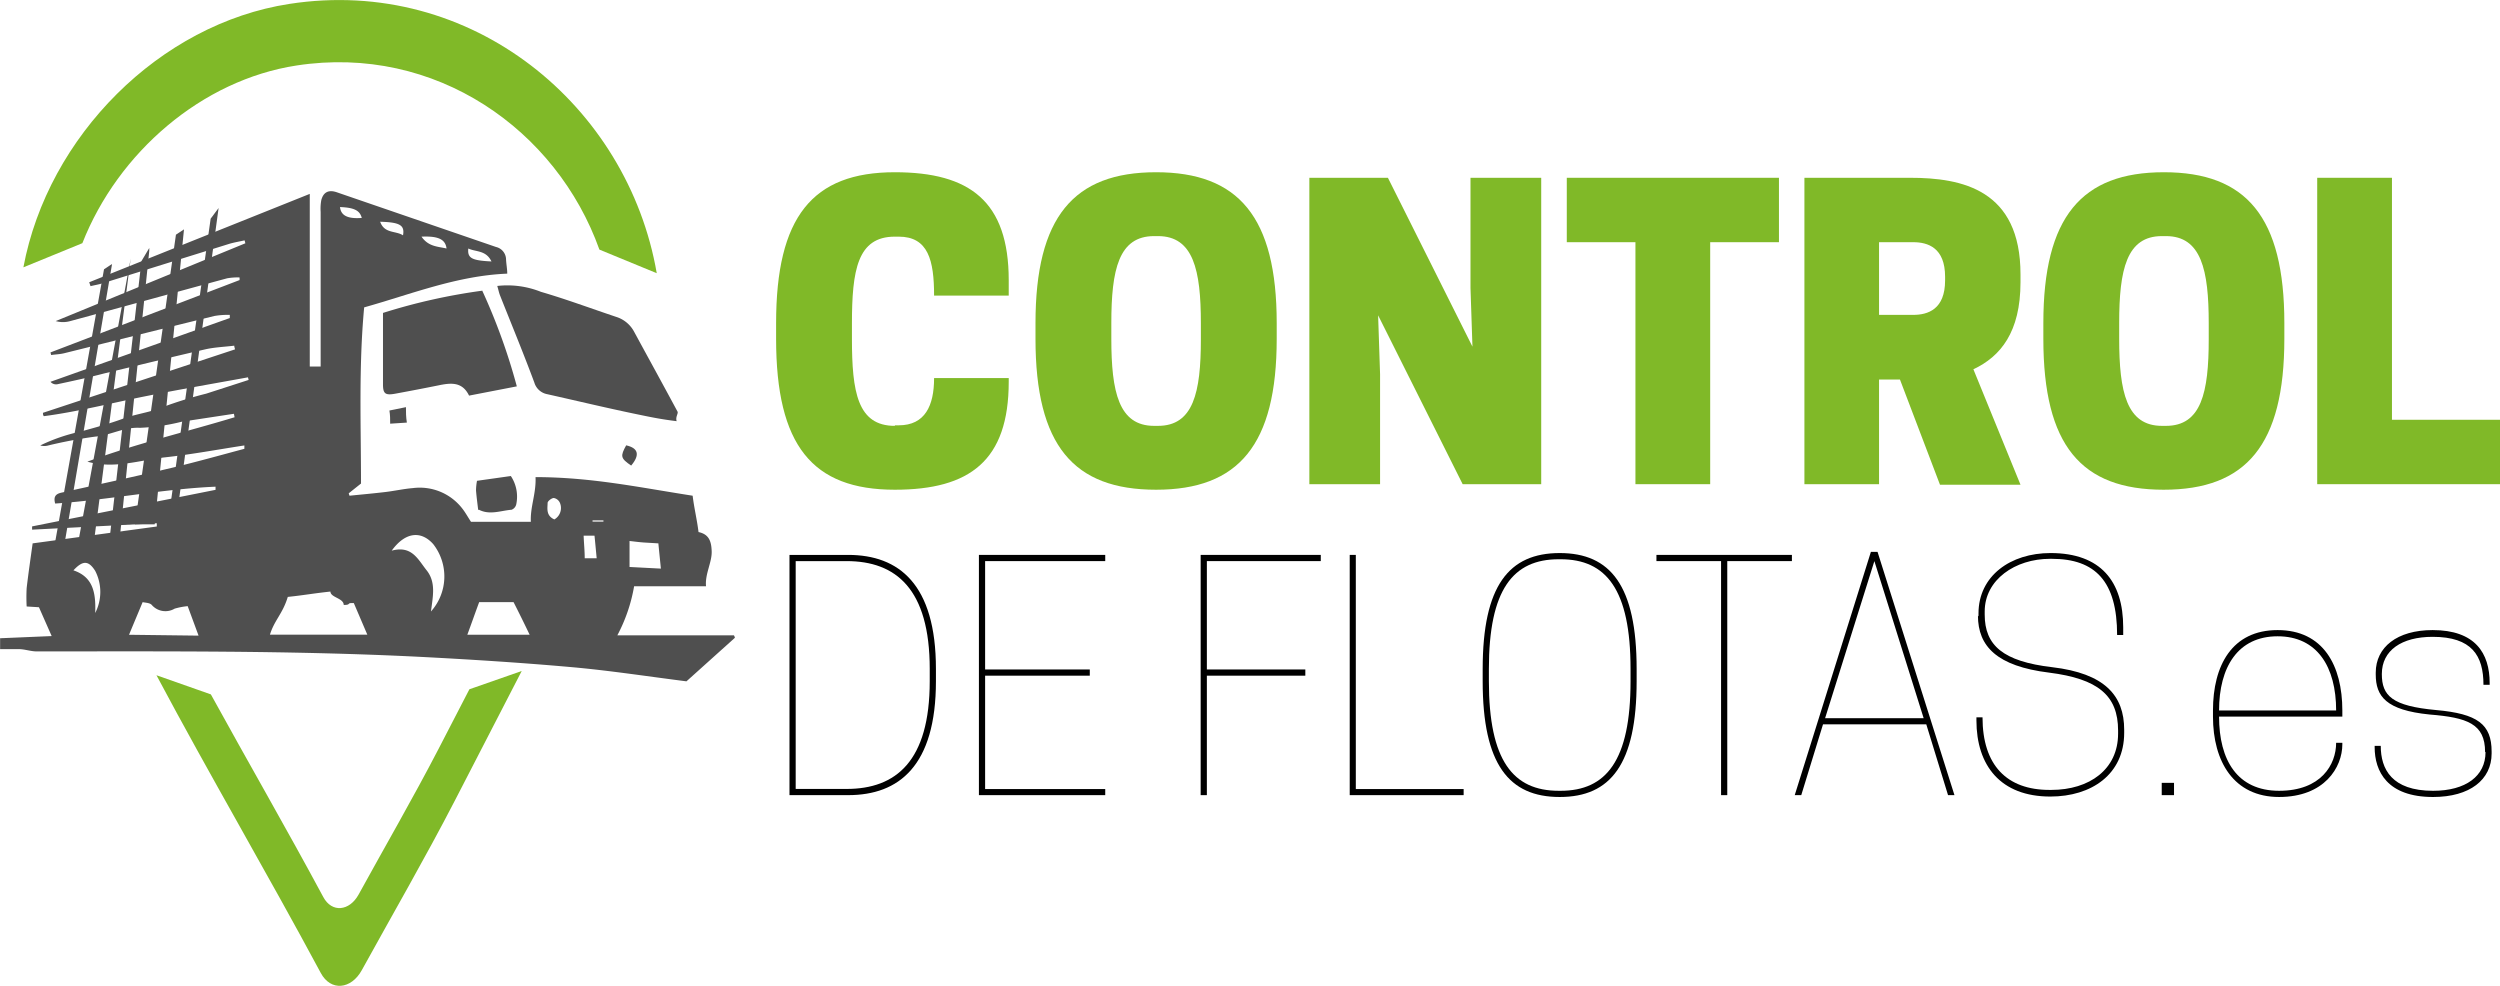 <svg xmlns="http://www.w3.org/2000/svg" xmlns:xlink="http://www.w3.org/1999/xlink" viewBox="0 0 229.77 90.61"><defs><style>.cls-1{fill:none;}.cls-2{clip-path:url(#clip-path);}.cls-3{fill:#80b928;}.cls-4{fill:#4f4f4f;}</style><clipPath id="clip-path" transform="translate(-0.05 -0.06)"><rect class="cls-1" width="230" height="90.76"/></clipPath></defs><title>Asset 40</title><g id="Layer_2" data-name="Layer 2"><g id="TXT"><g class="cls-2"><path class="cls-3" d="M82.29,39.15h.36c2.42,0,3.25-1.81,3.25-4.34h6.86v.33c0,7.26-3.58,9.93-10.47,9.93C74.7,45.07,71.38,41,71.38,31.2V29.76c0-9.75,3.32-13.87,10.91-13.87,6.89,0,10.47,2.67,10.47,9.93v1.41H85.9c0-3.25-.54-5.42-3.25-5.42h-.36c-3.43,0-3.94,3.07-3.94,8V31.2c0,4.88.51,8,3.94,8" transform="translate(-0.05 -0.06)"/><path class="cls-3" d="M95.22,31.2V29.76c0-9.75,3.5-13.87,11.08-13.87S117.39,20,117.39,29.76V31.2c0,9.75-3.5,13.87-11.09,13.87S95.22,41,95.22,31.2m11.26,8c3.25,0,3.94-3.07,3.94-7.95V29.76c0-4.88-.69-8-3.94-8h-.36c-3.25,0-3.93,3.07-3.93,8V31.2c0,4.88.68,8,3.93,8Z" transform="translate(-0.05 -0.06)"/><polygon class="cls-3" points="141.65 44.5 134.43 44.5 126.66 28.98 126.84 34.39 126.84 44.5 120.34 44.5 120.34 16.34 127.56 16.34 135.33 31.86 135.15 26.45 135.15 16.34 141.65 16.34 141.65 44.5"/><polygon class="cls-3" points="157.18 44.5 150.31 44.5 150.31 22.26 144 22.26 144 16.34 163.5 16.34 163.5 22.26 157.18 22.26 157.18 44.5"/><path class="cls-3" d="M172.75,44.56h-6.86V16.4h9.71c4.77,0,10.15,1.08,10.15,8.88V26c0,4.59-1.84,6.83-4.33,8l4.33,10.61h-7.4l-3.68-9.67h-1.92ZM175.89,29c1.34,0,2.93-.5,2.93-3.17V25.5c0-2.68-1.59-3.18-2.93-3.18h-3.14V29Z" transform="translate(-0.05 -0.06)"/><path class="cls-3" d="M187.85,31.2V29.76c0-9.75,3.5-13.87,11.08-13.87S210,20,210,29.76V31.2c0,9.75-3.5,13.87-11.09,13.87S187.85,41,187.85,31.2m11.27,8c3.25,0,3.93-3.07,3.93-7.95V29.76c0-4.88-.68-8-3.93-8h-.37c-3.25,0-3.93,3.07-3.93,8V31.2c0,4.88.68,8,3.93,8Z" transform="translate(-0.05 -0.06)"/><polygon class="cls-3" points="212.97 44.5 212.97 16.34 219.84 16.34 219.84 38.58 229.77 38.58 229.77 44.5 212.97 44.5"/><path d="M78,73.14H72.61V51.06H78c4.67,0,8.07,2.69,8.07,10.48v1.13c0,7.78-3.4,10.47-8.07,10.47m-.14-.57c4.53,0,7.64-2.54,7.64-9.9V61.54c0-7.36-3.11-9.91-7.64-9.91H73.18V72.57Z" transform="translate(-0.05 -0.06)"/><polygon points="101.58 51 101.58 51.57 90.54 51.57 90.54 61.53 100.16 61.53 100.16 62.1 90.54 62.1 90.54 72.52 101.58 72.52 101.58 73.08 89.97 73.08 89.97 51 101.58 51"/><polygon points="121.39 51 121.39 51.57 110.92 51.57 110.92 61.53 119.97 61.53 119.97 62.1 110.92 62.1 110.92 73.08 110.35 73.08 110.35 51 121.39 51"/><polygon points="124.05 73.08 124.05 51 124.61 51 124.61 72.52 134.52 72.52 134.52 73.08 124.05 73.08"/><path d="M143.4,50.89c4.67,0,7.07,3,7.07,10.65v1.13c0,7.64-2.4,10.64-7.07,10.64s-7.08-3-7.08-10.64V61.54c0-7.65,2.41-10.65,7.08-10.65m-.09,21.85h.17c4.19,0,6.43-2.77,6.43-10.07V61.54c0-7.31-2.24-10.08-6.43-10.08h-.17c-4.19,0-6.42,2.77-6.42,10.08v1.13c0,7.3,2.23,10.07,6.42,10.07" transform="translate(-0.05 -0.06)"/><polygon points="158.75 73.08 158.18 73.08 158.18 51.57 152.24 51.57 152.24 51 164.69 51 164.69 51.57 158.75 51.57 158.75 73.08"/><path d="M172.61,50.78l7.07,22.36h-.59l-2-6.51H167.6l-2,6.51H165L172,50.78Zm-4.82,15.29h9.06l-4.53-14.44Z" transform="translate(-0.05 -0.06)"/><path d="M181.89,56.72v-.28c0-3.45,2.94-5.55,6.62-5.55,4.62,0,6.68,2.61,6.68,6.83v.7h-.56c0-4.92-2-7-6-7h-.17c-3.2,0-6,1.92-6,4.84v.28c0,2.83,1.67,4.31,6.2,4.84,4.84.57,6.62,2.61,6.62,5.75v.28c0,3.82-3,5.86-6.79,5.86-4.56,0-6.79-2.83-6.79-7v-.28h.56c0,4.41,2.24,6.67,6.15,6.67h.17c3.51,0,6.14-1.89,6.14-5.17v-.29c0-3.22-1.84-4.75-6.34-5.32-4.81-.59-6.54-2.43-6.54-5.24" transform="translate(-0.05 -0.06)"/><rect x="198.68" y="71.95" width="1.13" height="1.13"/><path d="M204,65.92c0,4,1.67,6.82,5.52,6.82s5.24-2.4,5.24-4.41h.57v.14c0,2.12-1.65,4.84-5.81,4.84s-6.08-3.25-6.08-7.39v-.56c0-4.14,1.75-7.39,5.94-7.39s5.95,3.25,5.95,7.39v.56Zm0-.56h10.76c0-4-1.73-6.82-5.38-6.82S204,61.37,204,65.36" transform="translate(-0.05 -0.06)"/><path d="M228.45,69.18c0-2.61-1.65-3.17-5.1-3.45-4-.4-4.95-1.67-4.95-3.68v-.17c0-2.33,1.95-3.91,5.23-3.91,3.91,0,5.24,2.12,5.24,4.87V63h-.57c0-2.69-1.07-4.41-4.67-4.41-2.85,0-4.67,1.24-4.67,3.42,0,2,.94,2.94,5,3.31,3.79.34,5.09,1.3,5.09,3.82v.17c0,2.41-2,4-5.38,4-4.24,0-5.37-2.38-5.37-4.58v-.12h.56c0,2.13,1,4.13,4.81,4.13,3,0,4.82-1.35,4.82-3.56" transform="translate(-0.05 -0.06)"/><path class="cls-4" d="M45.76,26.34a8.3,8.3,0,0,1,4,.54c2.33.68,4.61,1.53,6.91,2.3a2.81,2.81,0,0,1,1.65,1.35c1.33,2.45,2.68,4.9,4,7.36.09.17-.21.49-.08.88-1.38-.17-2.27-.35-3.47-.6-2.82-.58-5.61-1.25-8.42-1.88a1.53,1.53,0,0,1-1.19-1.07c-1-2.69-2.1-5.35-3.15-8-.1-.25-.15-.52-.25-.85" transform="translate(-0.05 -0.06)"/><path class="cls-4" d="M44.37,26.77a55.56,55.56,0,0,1,3.18,8.8l-4.39.85c-.63-1.31-1.7-1.17-2.82-.94-1.34.27-2.69.53-4,.77-.86.15-1.08,0-1.09-.81,0-2.18,0-4.37,0-6.62a54.38,54.38,0,0,1,9.17-2.05" transform="translate(-0.05 -0.06)"/><path class="cls-4" d="M44,46.93c-.07-.59-.15-1.18-.2-1.79a5.15,5.15,0,0,1,.09-.89L47,43.81a3.42,3.42,0,0,1,.5,2.59.7.7,0,0,1-.43.51c-1,.08-2,.51-3,0" transform="translate(-0.05 -0.06)"/><path class="cls-4" d="M37.44,38.9,35.91,39c0-.42,0-.8-.07-1.21l1.52-.31c0,.48,0,.88.08,1.39" transform="translate(-0.05 -0.06)"/><path class="cls-4" d="M58.06,42.85c-1-.68-1-.87-.46-1.86,1.11.25,1.29.87.46,1.86" transform="translate(-0.05 -0.06)"/><path class="cls-4" d="M67.5,58.45H56.79a15,15,0,0,0,1.54-4.51h6.61c-.11-1.11.55-2.2.52-3.2s-.29-1.58-1.21-1.78c-.14-1.15-.4-2.18-.54-3.34-5.06-.79-9.3-1.7-14.44-1.71.07,1.49-.5,2.74-.43,4.11h-5.5c-.29-.44-.5-.83-.77-1.18A4.94,4.94,0,0,0,38,44.92c-.85.07-1.69.26-2.53.36-1.1.13-2.2.23-3.3.34l-.07-.22,1.13-.9c0-5.35-.22-10.71.29-16.19,4.35-1.22,8.53-2.91,13.15-3.1,0-.44-.09-.87-.11-1.31a1.19,1.19,0,0,0-.92-1.14L31,17.73c-.76-.26-1.23,0-1.42.72a4.41,4.41,0,0,0-.06,1.09q0,6.47,0,12.93v1.28h-1V17.88L8.25,26l.12.36c.37-.09.74-.15,1.1-.26l11.59-3.61c.48-.15,1-.23,1.47-.34l.07.27L5.17,29.57a2.45,2.45,0,0,0,1.34,0c4.81-1.3,9.61-2.63,14.41-3.93a5.42,5.42,0,0,1,1.15-.08l0,.24L4.69,32.45l.06.24c.41-.06.82-.07,1.22-.17,4.6-1.14,9.19-2.29,13.79-3.42A7.27,7.27,0,0,1,21.17,29c0,.09,0,.19,0,.29L4.69,35.15a.67.67,0,0,0,.61.23c1.45-.31,2.89-.62,4.33-1,3.11-.74,6.21-1.51,9.32-2.22.86-.19,1.75-.22,2.63-.33,0,.12.05.23.07.34L4,38c0,.11,0,.21.08.31,3.11-.41,6.15-1.19,9.23-1.81s6.35-1.18,9.53-1.76l.06.24L19,36.24a37.64,37.64,0,0,0-3.95,1.22c-1.21.51-2.5.64-3.72,1.09s-2.58.82-3.89,1.18A16.16,16.16,0,0,0,3.75,41a1.34,1.34,0,0,0,.74,0,42.79,42.79,0,0,1,4.3-.81c1.41-.12,2.64-.89,4.12-.81a18.94,18.94,0,0,0,3.84-.56l4.8-.73.06.32c-4.5,1.36-9.09,2.44-13.53,4.08,2.46.7,4.8-.14,7.17-.4s4.84-.72,7.26-1.09c0,.11,0,.21,0,.31-2.21.59-4.42,1.21-6.64,1.74-3.39.8-6.78,1.54-10.18,2.29-.53.12-.74.37-.57,1C10.12,46,15,45,19.86,44.79c0,.1,0,.19,0,.29L3,48.44l0,.3,11.46-.59,0,.3L3.05,50c-.19,1.38-.39,2.74-.55,4.11a15.83,15.83,0,0,0,0,1.69l1.13.07,1.17,2.65-4.74.2v1c.6,0,1.16,0,1.71,0s1.1.21,1.65.21c11.75,0,23.51-.09,35.25.5,4.62.24,9.24.53,13.85.94,3.51.31,7,.85,10.62,1.31l4.45-4c0-.08-.06-.16-.08-.23m-9.6-8.67c.5.06.9.11,1.31.14l1.34.08c.07.75.15,1.48.23,2.32l-2.88-.15ZM43.09,22.9c.7.33,1.63.14,2.13,1.19C43.42,24,43,23.8,43.09,22.9m-2,0c-.81-.19-1.66-.16-2.3-1.09,1.55-.07,2.2.25,2.3,1.09m-4-1.21c-.66-.44-1.71-.14-2.1-1.25,1.82.05,2.27.32,2.1,1.25M8.8,56.4c.07-1.86-.19-3.31-2-3.92.87-.94,1.39-.91,2,.05a4.23,4.23,0,0,1,0,3.87m3.11,2c.41-1,.79-1.89,1.25-3,.22.06.64.05.83.25A1.66,1.66,0,0,0,16.1,56a6.5,6.5,0,0,1,1.2-.23l1,2.71ZM33.3,20.09c-1.3.1-1.92-.22-2-1,1.3.05,1.82.31,2,1m-8.44,38.3c.41-1.34,1.18-1.93,1.64-3.47,1.3-.13,2.4-.33,3.92-.49,0,.55,1.22.6,1.22,1.23.75,0,.19-.21.93-.17l1.24,2.9Zm10.69-7.64,0,0,0-.05,0,.1m4.11,5.46c.17-1.38.49-2.69-.42-3.81-.79-1-1.35-2.28-3.19-1.78,1.24-1.72,2.69-1.86,3.81-.61a4.83,4.83,0,0,1-.2,6.2M43,58.4c.37-1,.72-2,1.09-3h3.16c.51,1,1,2,1.48,3ZM51,47.8c-.78-.35-.63-1-.62-1.52,0-.16.37-.45.57-.45a.76.76,0,0,1,.57.47A1.21,1.21,0,0,1,51,47.8m2.79,3.57c0-.69-.07-1.32-.1-2.08h1c.07.69.13,1.34.2,2.08ZM55.51,48h-1v-.11h1Z" transform="translate(-0.05 -0.06)"/><path class="cls-3" d="M7.62,22.41c3.28-8.35,11-15,19.68-16.33C40.09,4.11,51.21,12,55.14,23l5.27,2.17C57.76,9.8,43.43-2.18,26.64.42,14.74,2.25,4.46,12.56,2.2,24.63Z" transform="translate(-0.05 -0.06)"/><path class="cls-3" d="M43.19,63.41l-2.85,5.51C38,73.43,35.45,77.83,33,82.29c-.84,1.51-2.45,1.69-3.24.21-3.36-6.25-6.91-12.4-10.33-18.62l-5-1.76c4.89,9.19,10.18,18.19,15.1,27.36.92,1.72,2.8,1.51,3.77-.25,2.86-5.19,5.83-10.32,8.55-15.58q3.09-6,6.15-11.92Z" transform="translate(-0.05 -0.06)"/><polygon class="cls-4" points="19.36 20.1 15.44 48.01 16.17 48.01 20.09 19.12 19.36 20.1"/><polygon class="cls-4" points="16.91 21.08 14.22 48.19 12.4 48.19 16.17 21.57 16.91 21.08"/><polygon class="cls-4" points="13.72 23.04 11.03 49.23 10.05 49.72 13 24 13.72 22.79 13.72 23.04"/><polygon class="cls-4" points="12.01 23.77 8.58 50.21 7.12 50.21 12.01 23.77"/><polygon class="cls-4" points="10.3 24.26 5.89 50.21 4.91 50.7 9.56 24.75 10.3 24.26"/></g></g></g></svg>